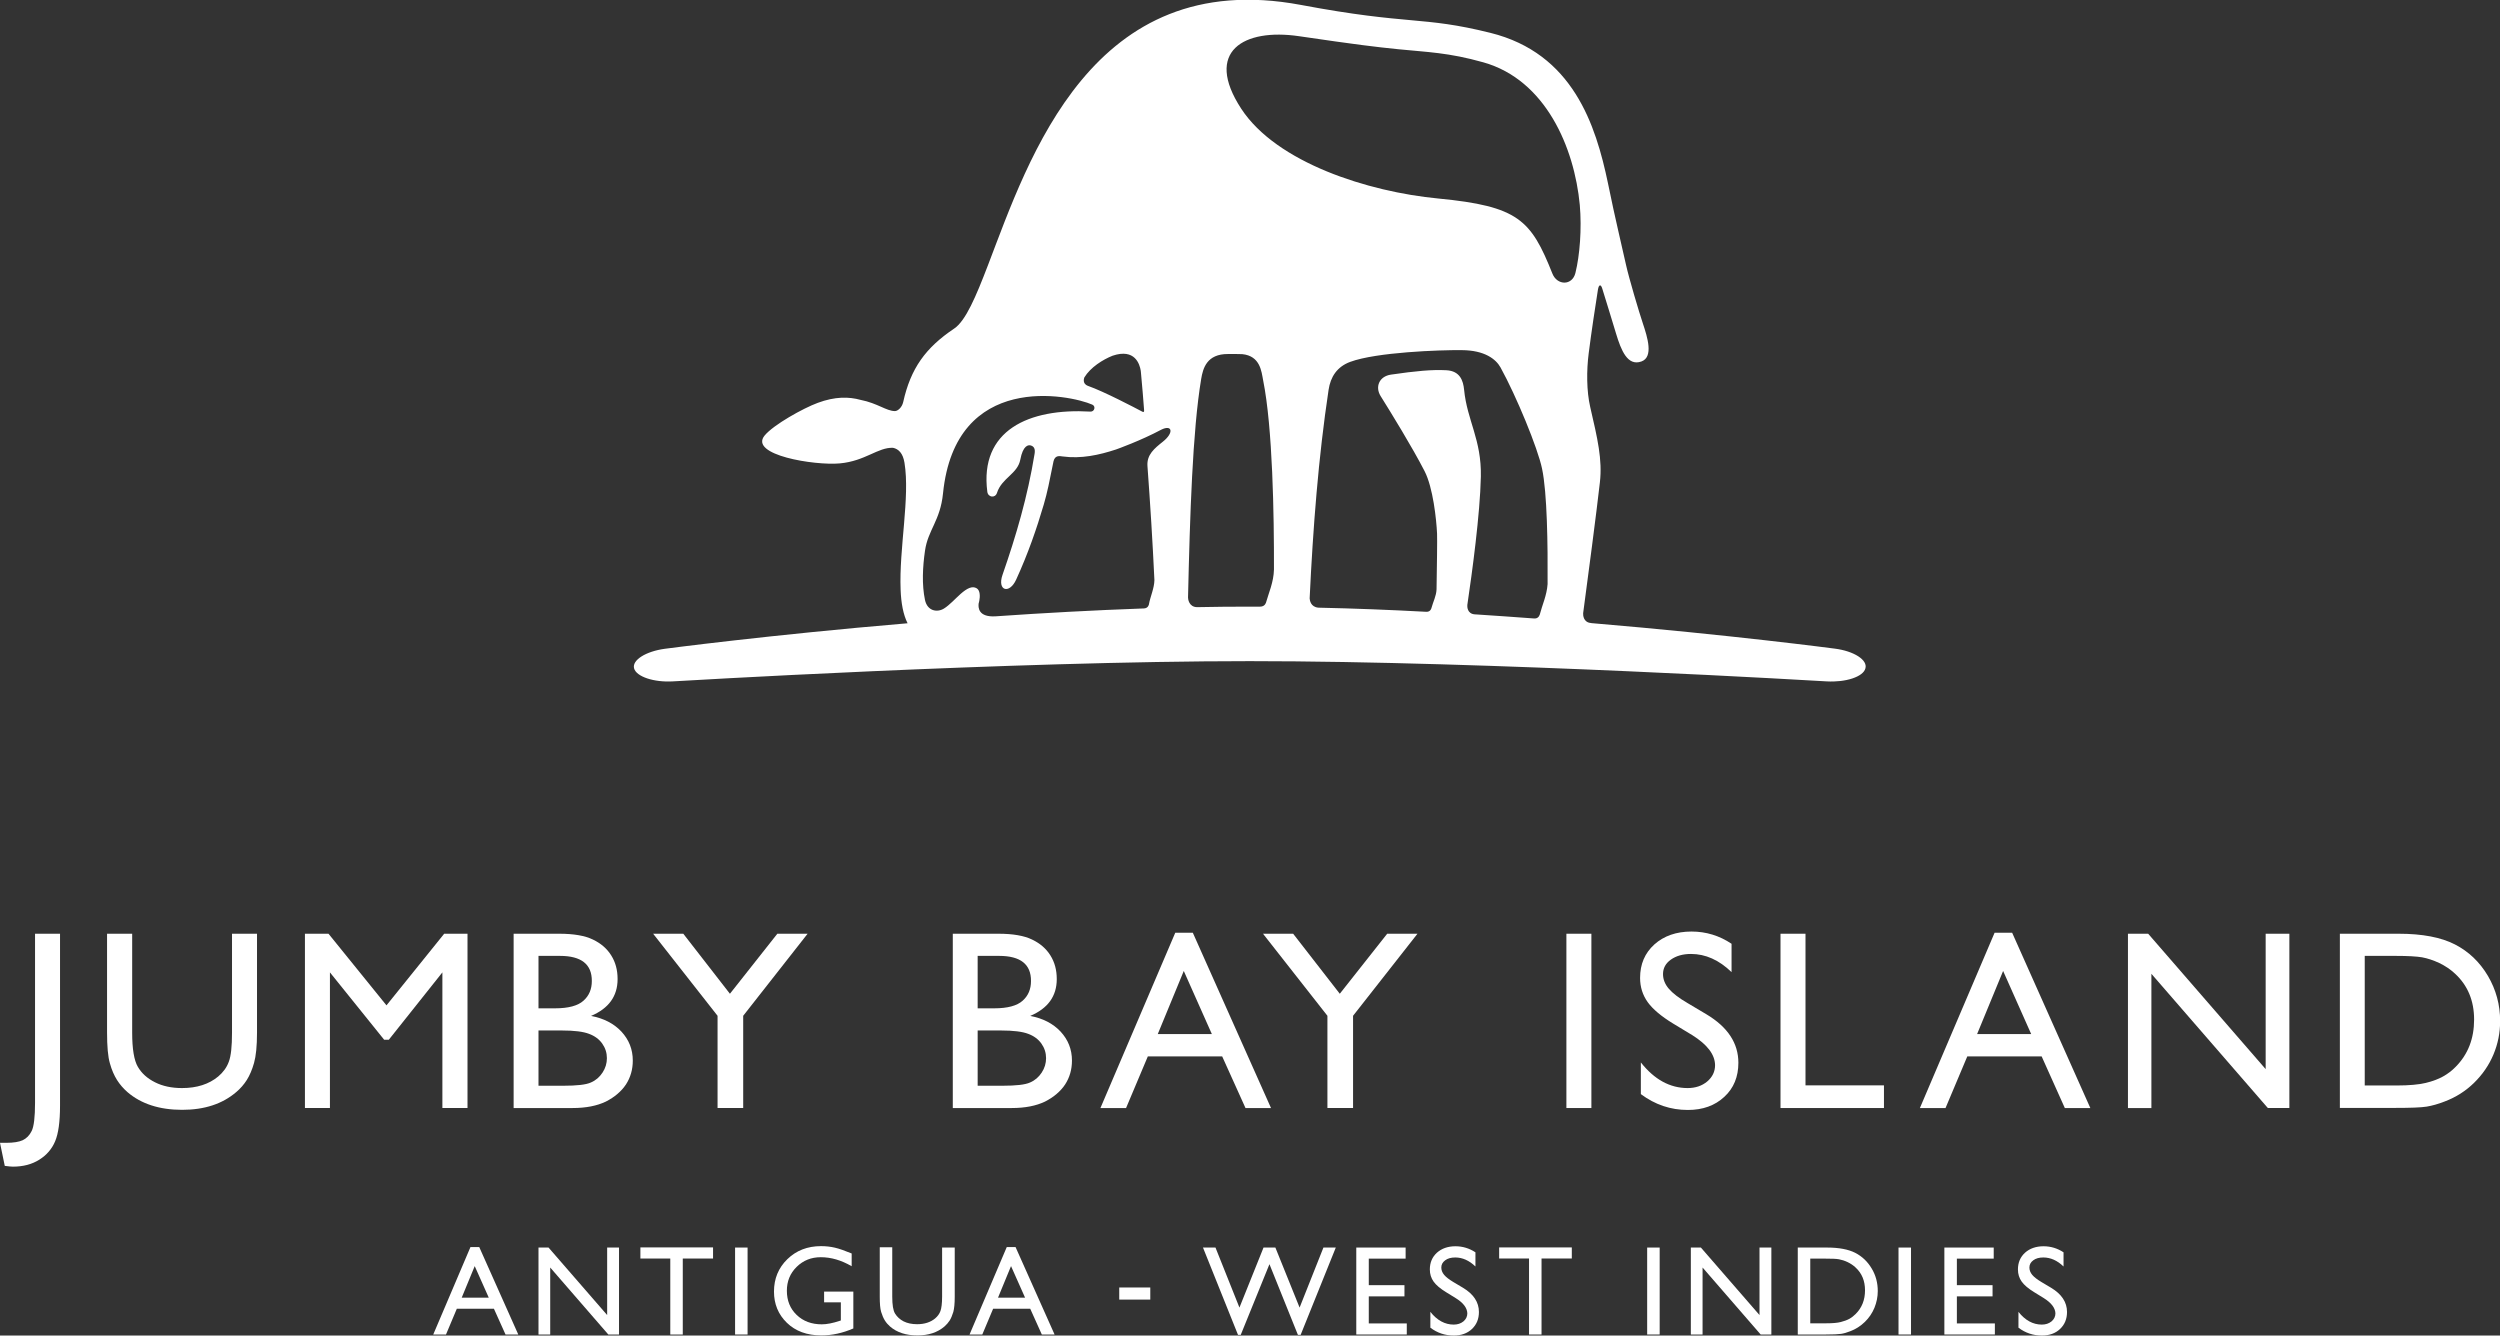 <?xml version="1.0" encoding="utf-8"?>
<!-- Generator: Adobe Illustrator 24.2.1, SVG Export Plug-In . SVG Version: 6.00 Build 0)  -->
<svg version="1.1" id="JBI" xmlns="http://www.w3.org/2000/svg" xmlns:xlink="http://www.w3.org/1999/xlink" x="0px" y="0px"
	 viewBox="0 0 194.06 103.67" style="enable-background:new 0 0 194.06 103.67;" xml:space="preserve">
<rect x="0" y="0" width="194.06" height="103.67" fill="#333333" stroke="none"/>
<style type="text/css">
	.st0{fill:#FFFFFF;}
</style>
<g>
	<path class="st0" d="M142.43,50.35c0,0-8.09-1.07-18.89-1.98c-0.01,0-0.03,0-0.05-0.01c-0.58-0.05-0.61-0.6-0.6-0.76
		c0.37-2.75,1.04-7.85,1.3-10.16c0.2-1.77-0.18-3.38-0.75-5.84c-0.29-1.25-0.29-2.85-0.12-4.17c0.21-1.66,0.54-3.83,0.72-4.96
		c0.07-0.41,0.23-0.41,0.33-0.08c0.29,0.95,0.83,2.67,1.07,3.49c0.4,1.33,0.9,2.56,1.97,2.18c0.96-0.34,0.47-1.89,0.12-2.94
		c-0.3-0.89-1.08-3.52-1.31-4.55c-0.23-1.03-0.98-4.24-1.28-5.76c-0.04-0.18-0.11-0.56-0.12-0.57c-0.95-4.56-2.73-10.1-9.13-11.69
		c-5.35-1.33-6.21-0.57-14.72-2.17C84.74-2.65,79.86,12.31,76.7,20.56h0c-0.95,2.48-1.74,4.35-2.64,4.95
		c-2.22,1.49-3.37,3.09-3.95,5.7c-0.09,0.41-0.42,0.7-0.64,0.7c-0.66,0-1.35-0.61-2.67-0.87c-0.91-0.25-1.97-0.27-3.32,0.23
		c-1.12,0.41-3.44,1.7-4.13,2.54c-1.23,1.51,3.89,2.34,5.84,2.16c1.98-0.18,2.96-1.26,4.13-1.21c0.43,0.09,0.77,0.42,0.89,1.16
		c0.44,2.69-0.43,6.66-0.3,9.87c0.04,1.03,0.2,1.91,0.54,2.59c-10.77,0.91-18.84,1.98-18.84,1.98c-1.48,0.2-2.56,0.88-2.39,1.52
		c0.17,0.64,1.53,1.1,3.02,1.01c0,0,26.17-1.57,44.77-1.57c18.6,0,44.77,1.57,44.77,1.57c1.5,0.09,2.86-0.36,3.02-1.01
		C144.99,51.23,143.91,50.54,142.43,50.35z M84.17,29.3c0.48-0.79,1.44-1.39,2.2-1.69l0,0c1.73-0.58,2.1,0.66,2.18,1.17
		c0.01,0.07,0.01,0.13,0.02,0.2v0c0.08,0.79,0.2,2.33,0.24,2.87c0.01,0.12-0.04,0.16-0.13,0.11c-0.6-0.32-2.99-1.57-4.21-2
		c0,0,0,0-0.01,0C83.99,29.78,84.15,29.37,84.17,29.3z M90.26,34.29c-0.65,0.52-1.25,1-1.19,1.88c0.22,2.98,0.4,5.88,0.54,8.86
		c-0.01,0.63-0.32,1.29-0.42,1.85l0,0c0,0,0,0.01,0,0.01l0,0c-0.01,0.07-0.08,0.33-0.4,0.34c-0.01,0-0.01,0-0.02,0
		c-3.87,0.14-7.75,0.35-11.47,0.61c-1.37,0.09-1.38-0.69-1.33-1.02c0-0.01,0-0.02,0.01-0.02c0.01-0.03,0.01-0.07,0.02-0.1
		c0-0.02,0.01-0.02,0.01-0.02l0,0c0.08-0.4,0.07-0.85-0.19-1.01c-0.35-0.22-0.77,0.01-1.24,0.42c-0.43,0.38-0.87,0.88-1.31,1.15
		c-0.54,0.33-1.29,0.18-1.47-0.67c-0.25-1.19-0.18-2.56,0-3.81c0.23-1.63,1.19-2.34,1.4-4.46c0.96-9.51,9.84-7.66,11.59-6.89
		c0.29,0.13,0.17,0.56-0.15,0.54c-4.78-0.28-8.62,1.45-8,6.23c0.06,0.43,0.61,0.51,0.75,0.08c0.37-1.16,1.6-1.47,1.81-2.58
		c0.21-1.11,0.62-1.16,0.82-1.1c0.25,0.08,0.35,0.27,0.29,0.64c-0.54,3.33-1.44,6.38-2.49,9.4c-0.43,1.24,0.53,1.53,1.06,0.37
		c0.92-2.01,1.59-3.95,2.14-5.82c0.28-0.95,0.44-1.78,0.76-3.37c0.12-0.5,0.52-0.39,0.69-0.37c1.46,0.2,2.85-0.11,4.16-0.54
		c0.09-0.03,1.95-0.7,3.5-1.53C91,32.92,91.15,33.59,90.26,34.29z M98.89,44.2c-0.02,0.99-0.42,1.86-0.61,2.55l0,0
		c0,0-0.07,0.34-0.46,0.34c0,0-0.01,0-0.01,0c-0.26,0-0.52,0-0.78,0c-1.36,0-2.73,0.01-4.12,0.04c-0.63-0.02-0.69-0.64-0.69-0.75
		c0.15-6.41,0.35-12.94,1.02-16.96c0.14-0.84,0.44-1.95,2.09-1.94c0.13,0,0.85-0.01,1.1,0.01c1.4,0.14,1.49,1.35,1.62,2.03
		C98.79,33.2,98.9,39.96,98.89,44.2z M120.13,45.34c-0.06,0.88-0.43,1.66-0.59,2.31v0c0,0-0.07,0.38-0.43,0.36c0,0-0.01,0-0.01,0
		c-1.5-0.11-3.03-0.22-4.58-0.32c-0.01,0-0.02,0-0.03,0c-0.61-0.04-0.6-0.61-0.59-0.73c0.37-2.5,0.99-7.05,1.05-9.96
		c0.06-2.87-1.07-4.37-1.3-6.74c-0.07-0.72-0.32-1.46-1.37-1.52c-1.13-0.06-2.39,0.06-4.31,0.34c-0.93,0.14-1.23,0.96-0.81,1.65
		c0.83,1.33,2.47,3.99,3.42,5.84c0.66,1.28,0.92,3.76,0.97,4.85c0.02,0.43-0.01,2.52-0.04,4.33c-0.02,0.51-0.26,0.95-0.39,1.43l0,0
		c0,0-0.06,0.33-0.4,0.31c-0.01,0-0.01,0-0.02,0c-2.77-0.15-5.58-0.26-8.36-0.32c-0.6-0.05-0.67-0.57-0.68-0.72
		c0.26-5.47,0.68-10.95,1.47-16.19c0.15-1,0.65-1.79,1.68-2.17c2.03-0.75,6.93-0.93,8.66-0.91c1.78,0.01,2.65,0.7,3.01,1.35
		c1.22,2.21,2.89,6.26,3.22,7.85C120.1,38.25,120.15,42.3,120.13,45.34z M122.29,21.19c-0.25,1-1.42,0.98-1.79,0.04
		c-1.66-4.17-2.64-5.22-8.85-5.82c-5.45-0.52-12.56-2.78-15.3-6.97c-2.92-4.47,0.21-6.26,4.49-5.63c4.5,0.66,5.83,0.82,7.69,1.01
		c2.26,0.23,3.89,0.25,6.62,1.02c4.82,1.36,7.06,6.6,7.48,11.07C122.79,17.77,122.63,19.82,122.29,21.19z"/>
	<g>
		<g>
			<path class="st0" d="M2.72,72.48h1.94v13.35c0,1.25-0.13,2.17-0.38,2.76c-0.25,0.6-0.67,1.08-1.23,1.43
				c-0.57,0.36-1.25,0.54-2.05,0.54c-0.12,0-0.33-0.02-0.63-0.06L0,88.71h0.49c0.56,0,0.98-0.07,1.27-0.2
				c0.29-0.14,0.53-0.37,0.7-0.72c0.17-0.34,0.26-1.07,0.26-2.18V72.48z"/>
			<path class="st0" d="M18,72.48h1.95v7.68c0,1.04-0.08,1.82-0.23,2.35c-0.15,0.53-0.34,0.97-0.56,1.32
				c-0.22,0.35-0.5,0.67-0.82,0.94c-1.07,0.92-2.47,1.38-4.2,1.38c-1.76,0-3.18-0.46-4.24-1.37c-0.32-0.28-0.6-0.6-0.82-0.95
				c-0.22-0.35-0.41-0.78-0.55-1.29c-0.15-0.51-0.22-1.31-0.22-2.4v-7.66h1.95v7.68c0,1.27,0.15,2.16,0.44,2.65
				c0.29,0.5,0.73,0.9,1.33,1.2c0.59,0.3,1.29,0.45,2.1,0.45c1.15,0,2.09-0.3,2.81-0.9c0.38-0.32,0.66-0.7,0.82-1.14
				c0.17-0.44,0.25-1.19,0.25-2.26V72.48z"/>
			<path class="st0" d="M34.48,72.48h1.81v13.53h-1.95V75.48l-4.16,5.23h-0.36l-4.21-5.23v10.53h-1.94V72.48h1.83l4.5,5.56
				L34.48,72.48z"/>
			<path class="st0" d="M44.45,86.01h-4.58V72.48h3.54c1.12,0,1.99,0.15,2.61,0.45c0.63,0.3,1.1,0.71,1.43,1.24
				c0.33,0.53,0.49,1.13,0.49,1.83c0,1.33-0.69,2.28-2.06,2.86c0.99,0.19,1.77,0.59,2.36,1.22c0.58,0.63,0.88,1.37,0.88,2.25
				c0,0.69-0.18,1.31-0.53,1.85c-0.36,0.54-0.88,0.98-1.56,1.33C46.34,85.84,45.48,86.01,44.45,86.01z M43.47,74.2H41.8v4.07h1.29
				c1.03,0,1.77-0.2,2.2-0.59c0.44-0.39,0.65-0.9,0.65-1.53C45.95,74.85,45.12,74.2,43.47,74.2z M43.61,79.99H41.8v4.29h1.91
				c1.06,0,1.78-0.08,2.15-0.25c0.38-0.16,0.68-0.42,0.91-0.77c0.23-0.35,0.34-0.72,0.34-1.12c0-0.41-0.12-0.79-0.36-1.13
				c-0.24-0.34-0.59-0.6-1.03-0.76C45.28,80.08,44.58,79.99,43.61,79.99z"/>
			<path class="st0" d="M60.34,72.48h2.35l-5,6.37v7.16h-1.99v-7.16l-5-6.37h2.34l3.62,4.66L60.34,72.48z"/>
			<path class="st0" d="M78.54,86.01h-4.58V72.48h3.54c1.12,0,1.99,0.15,2.61,0.45c0.63,0.3,1.1,0.71,1.43,1.24
				c0.33,0.53,0.49,1.13,0.49,1.83c0,1.33-0.69,2.28-2.06,2.86c0.99,0.19,1.77,0.59,2.36,1.22c0.58,0.63,0.88,1.37,0.88,2.25
				c0,0.69-0.18,1.31-0.53,1.85c-0.36,0.54-0.88,0.98-1.56,1.33C80.43,85.84,79.57,86.01,78.54,86.01z M77.56,74.2h-1.67v4.07h1.29
				c1.03,0,1.77-0.2,2.2-0.59c0.44-0.39,0.65-0.9,0.65-1.53C80.04,74.85,79.21,74.2,77.56,74.2z M77.7,79.99h-1.81v4.29h1.91
				c1.06,0,1.78-0.08,2.15-0.25c0.38-0.16,0.68-0.42,0.91-0.77c0.23-0.35,0.34-0.72,0.34-1.12c0-0.41-0.12-0.79-0.36-1.13
				c-0.24-0.34-0.59-0.6-1.03-0.76C79.37,80.08,78.66,79.99,77.7,79.99z"/>
			<path class="st0" d="M91.23,72.4h1.36l6.07,13.61h-1.98L94.87,82H89.1l-1.69,4.01h-1.99L91.23,72.4z M94.07,80.27l-2.18-4.9
				l-2.02,4.9H94.07z"/>
			<path class="st0" d="M107.68,72.48h2.35l-5,6.37v7.16h-1.99v-7.16l-5-6.37h2.34l3.62,4.66L107.68,72.48z"/>
			<path class="st0" d="M121.59,72.48h1.94v13.53h-1.94V72.48z"/>
			<path class="st0" d="M131.34,80.34l-1.47-0.89c-0.92-0.56-1.58-1.12-1.97-1.66c-0.39-0.55-0.59-1.17-0.59-1.88
				c0-1.07,0.37-1.93,1.11-2.6c0.74-0.66,1.7-1,2.88-1c1.13,0,2.17,0.32,3.11,0.95v2.2c-0.97-0.94-2.02-1.41-3.15-1.41
				c-0.63,0-1.15,0.15-1.56,0.44s-0.61,0.67-0.61,1.12c0,0.41,0.15,0.79,0.45,1.14s0.78,0.72,1.45,1.11l1.48,0.88
				c1.65,0.99,2.47,2.24,2.47,3.76c0,1.08-0.36,1.97-1.09,2.64c-0.73,0.68-1.67,1.02-2.83,1.02c-1.34,0-2.55-0.41-3.65-1.23v-2.46
				c1.05,1.33,2.26,1.99,3.63,1.99c0.61,0,1.11-0.17,1.52-0.51c0.4-0.34,0.61-0.76,0.61-1.27
				C133.12,81.86,132.53,81.08,131.34,80.34z"/>
			<path class="st0" d="M138.21,72.48h1.94v11.77h6.09v1.76h-8.03V72.48z"/>
			<path class="st0" d="M154.83,72.4h1.36l6.07,13.61h-1.98l-1.8-4.01h-5.77l-1.69,4.01h-1.99L154.83,72.4z M157.67,80.27l-2.18-4.9
				l-2.02,4.9H157.67z"/>
			<path class="st0" d="M175.87,72.48h1.84v13.53h-1.67L167,75.59v10.42h-1.82V72.48h1.57l9.12,10.51V72.48z"/>
			<path class="st0" d="M181.63,85.99V72.48h4.56c1.84,0,3.3,0.28,4.37,0.83c1.07,0.55,1.92,1.36,2.56,2.44
				c0.63,1.07,0.95,2.24,0.95,3.51c0,0.9-0.17,1.77-0.52,2.6c-0.35,0.83-0.85,1.55-1.49,2.18c-0.66,0.65-1.42,1.13-2.29,1.46
				c-0.51,0.2-0.98,0.33-1.4,0.4c-0.43,0.07-1.24,0.1-2.44,0.1H181.63z M185.98,74.2h-2.42v10.06h2.48c0.97,0,1.72-0.07,2.26-0.2
				c0.54-0.13,0.98-0.3,1.34-0.5c0.36-0.2,0.69-0.45,0.98-0.75c0.96-0.97,1.43-2.19,1.43-3.67c0-1.45-0.49-2.64-1.47-3.55
				c-0.36-0.34-0.78-0.62-1.24-0.84c-0.47-0.22-0.91-0.36-1.33-0.44C187.59,74.24,186.91,74.2,185.98,74.2z"/>
		</g>
		<g>
			<path class="st0" d="M36.52,96.8h0.68l3.03,6.79h-0.99l-0.9-2h-2.88l-0.84,2h-0.99L36.52,96.8z M37.94,100.73l-1.09-2.45
				l-1.01,2.45H37.94z"/>
			<path class="st0" d="M47.13,96.84h0.92v6.75h-0.83l-4.51-5.2v5.2h-0.91v-6.75h0.78l4.55,5.24V96.84z"/>
			<path class="st0" d="M49.71,96.83h5.64v0.86H53v5.9h-0.97v-5.9h-2.32V96.83z"/>
			<path class="st0" d="M57.06,96.84h0.97v6.75h-0.97V96.84z"/>
			<path class="st0" d="M63.97,100.26h2.27v2.86c-0.83,0.36-1.66,0.54-2.48,0.54c-1.12,0-2.01-0.33-2.68-0.98
				c-0.67-0.65-1-1.46-1-2.42c0-1.01,0.35-1.85,1.04-2.52c0.69-0.67,1.56-1.01,2.61-1.01c0.38,0,0.74,0.04,1.08,0.12
				c0.34,0.08,0.77,0.23,1.3,0.45v0.99c-0.81-0.47-1.6-0.7-2.4-0.7c-0.74,0-1.36,0.25-1.87,0.75c-0.51,0.5-0.76,1.12-0.76,1.85
				c0,0.77,0.25,1.39,0.76,1.88c0.51,0.49,1.16,0.73,1.95,0.73c0.39,0,0.85-0.09,1.39-0.27l0.09-0.03v-1.41h-1.3V100.26z"/>
			<path class="st0" d="M73.14,96.84h0.97v3.83c0,0.52-0.04,0.91-0.11,1.17c-0.08,0.26-0.17,0.48-0.28,0.66
				c-0.11,0.17-0.25,0.33-0.41,0.47c-0.54,0.46-1.23,0.69-2.1,0.69c-0.88,0-1.59-0.23-2.12-0.69c-0.16-0.14-0.3-0.3-0.41-0.48
				c-0.11-0.18-0.2-0.39-0.28-0.65s-0.11-0.65-0.11-1.2v-3.82h0.97v3.83c0,0.64,0.07,1.08,0.22,1.32s0.37,0.45,0.66,0.6
				c0.3,0.15,0.65,0.22,1.05,0.22c0.57,0,1.04-0.15,1.4-0.45c0.19-0.16,0.33-0.35,0.41-0.57c0.08-0.22,0.13-0.59,0.13-1.13V96.84z"
				/>
			<path class="st0" d="M78.15,96.8h0.68l3.03,6.79h-0.99l-0.9-2h-2.88l-0.84,2h-0.99L78.15,96.8z M79.57,100.73l-1.09-2.45
				l-1.01,2.45H79.57z"/>
			<path class="st0" d="M86.88,99.94h2.41v0.94h-2.41V99.94z"/>
			<path class="st0" d="M102.73,96.84h0.96l-2.73,6.78h-0.21l-2.21-5.49l-2.23,5.49H96.1l-2.72-6.78h0.97l1.86,4.66l1.87-4.66H99
				l1.88,4.66L102.73,96.84z"/>
			<path class="st0" d="M105.28,96.84h3.83v0.86h-2.86v2.06h2.77v0.87h-2.77v2.1h2.95v0.86h-3.92V96.84z"/>
			<path class="st0" d="M112.99,100.76l-0.73-0.45c-0.46-0.28-0.79-0.56-0.98-0.83c-0.19-0.27-0.29-0.58-0.29-0.94
				c0-0.53,0.18-0.96,0.55-1.3c0.37-0.33,0.85-0.5,1.44-0.5c0.56,0,1.08,0.16,1.55,0.47v1.1c-0.49-0.47-1.01-0.7-1.57-0.7
				c-0.32,0-0.58,0.07-0.78,0.22s-0.3,0.33-0.3,0.56c0,0.2,0.07,0.39,0.22,0.57c0.15,0.18,0.39,0.36,0.72,0.56l0.74,0.44
				c0.82,0.49,1.24,1.12,1.24,1.88c0,0.54-0.18,0.98-0.54,1.32s-0.83,0.51-1.41,0.51c-0.67,0-1.28-0.2-1.82-0.61v-1.23
				c0.52,0.66,1.13,0.99,1.81,0.99c0.3,0,0.55-0.08,0.76-0.25c0.2-0.17,0.3-0.38,0.3-0.63
				C113.88,101.52,113.59,101.13,112.99,100.76z"/>
			<path class="st0" d="M116.37,96.83h5.64v0.86h-2.35v5.9h-0.97v-5.9h-2.32V96.83z"/>
			<path class="st0" d="M127.86,96.84h0.97v6.75h-0.97V96.84z"/>
			<path class="st0" d="M136.58,96.84h0.92v6.75h-0.83l-4.51-5.2v5.2h-0.91v-6.75h0.78l4.55,5.24V96.84z"/>
			<path class="st0" d="M139.55,103.58v-6.74h2.28c0.92,0,1.65,0.14,2.18,0.41c0.54,0.28,0.96,0.68,1.28,1.22
				c0.32,0.53,0.47,1.12,0.47,1.75c0,0.45-0.09,0.88-0.26,1.3c-0.17,0.41-0.42,0.78-0.74,1.09c-0.33,0.32-0.71,0.57-1.15,0.73
				c-0.25,0.1-0.49,0.17-0.7,0.2c-0.21,0.03-0.62,0.05-1.22,0.05H139.55z M141.73,97.7h-1.21v5.02h1.24c0.48,0,0.86-0.03,1.13-0.1
				c0.27-0.07,0.49-0.15,0.67-0.25c0.18-0.1,0.34-0.23,0.49-0.38c0.48-0.48,0.72-1.09,0.72-1.83c0-0.73-0.24-1.32-0.73-1.77
				c-0.18-0.17-0.39-0.31-0.62-0.42c-0.23-0.11-0.46-0.18-0.67-0.22C142.53,97.71,142.19,97.7,141.73,97.7z"/>
			<path class="st0" d="M147.37,96.84h0.97v6.75h-0.97V96.84z"/>
			<path class="st0" d="M150.93,96.84h3.83v0.86h-2.86v2.06h2.77v0.87h-2.77v2.1h2.95v0.86h-3.92V96.84z"/>
			<path class="st0" d="M158.64,100.76l-0.73-0.45c-0.46-0.28-0.79-0.56-0.98-0.83c-0.19-0.27-0.29-0.58-0.29-0.94
				c0-0.53,0.18-0.96,0.55-1.3c0.37-0.33,0.85-0.5,1.44-0.5c0.56,0,1.08,0.16,1.55,0.47v1.1c-0.49-0.47-1.01-0.7-1.57-0.7
				c-0.32,0-0.58,0.07-0.78,0.22c-0.2,0.15-0.3,0.33-0.3,0.56c0,0.2,0.07,0.39,0.22,0.57c0.15,0.18,0.39,0.36,0.72,0.56l0.74,0.44
				c0.82,0.49,1.24,1.12,1.24,1.88c0,0.54-0.18,0.98-0.54,1.32s-0.83,0.51-1.41,0.51c-0.67,0-1.28-0.2-1.82-0.61v-1.23
				c0.52,0.66,1.13,0.99,1.81,0.99c0.3,0,0.55-0.08,0.76-0.25c0.2-0.17,0.3-0.38,0.3-0.63
				C159.53,101.52,159.23,101.13,158.64,100.76z"/>
		</g>
	</g>
</g>
</svg>
